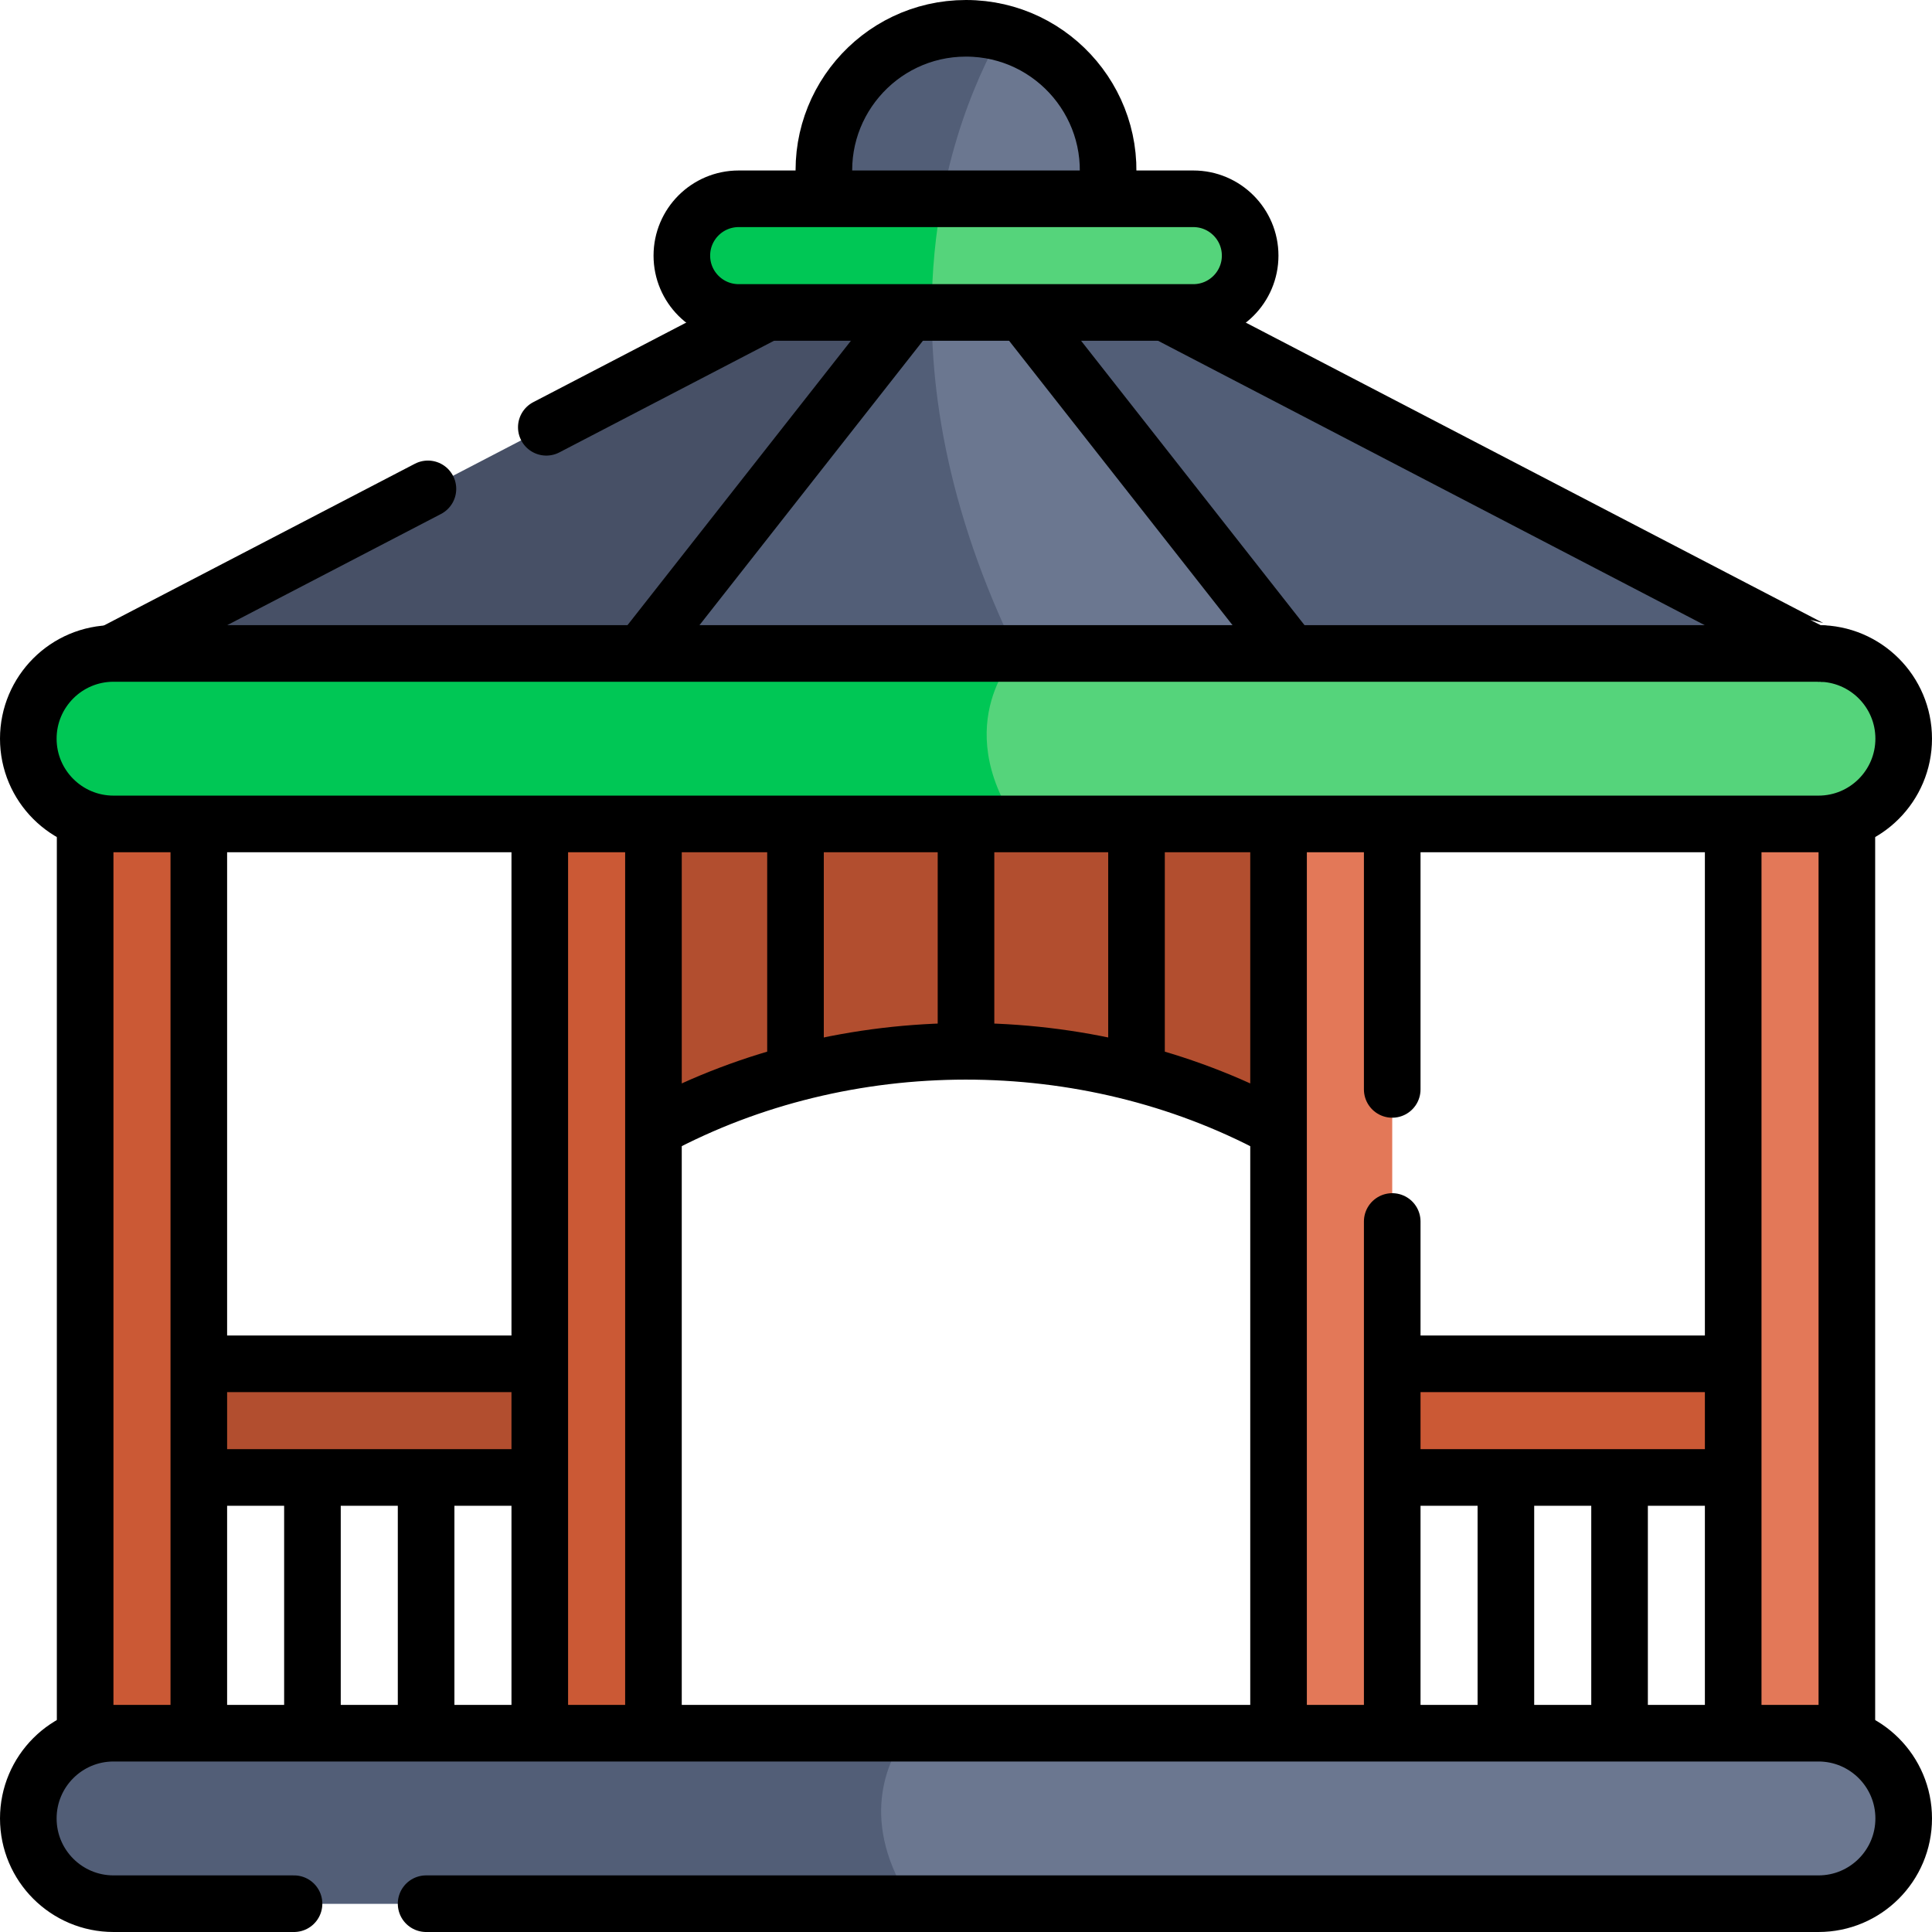 <?xml version="1.0" encoding="UTF-8"?>
<svg xmlns="http://www.w3.org/2000/svg" xmlns:xlink="http://www.w3.org/1999/xlink" version="1.1" id="Capa_1" x="0px" y="0px" viewBox="0 0 511.941 511.941" style="enable-background:new 0 0 511.941 511.941;" xml:space="preserve" width="512" height="512">
<g>
	<g>
		<path style="fill:#6B7790;" d="M293.62,45.15c0,19.82-15.33,36.061-34.77,37.53c-0.95,0.07-1.91,0.11-2.88,0.11&#10;&#9;&#9;&#9;c-3.13,0-6.17-0.38-9.08-1.101c-16.41-4.06-28.57-18.88-28.57-36.54c0-20.8,16.86-37.649,37.65-37.649c1.33,0,2.65,0.069,3.94,0.2&#10;&#9;&#9;&#9;c1.87,0.199,3.71,0.529,5.49,0.989C281.63,12.871,293.62,27.61,293.62,45.15z"/>
		<path style="fill:#525E77;" d="M265.401,8.69c-7.06,12.42-18.3,37.67-18.51,73c-16.41-4.06-28.57-18.88-28.57-36.54&#10;&#9;&#9;&#9;c0-20.8,16.86-37.649,37.65-37.649c1.33,0,2.65,0.069,3.94,0.2C261.781,7.9,263.62,8.23,265.401,8.69z"/>
		<path style="fill:#B24E2F;" d="M353.85,210.791v97.89c0,0-16.53-13.229-45.21-22.15l-7.49-6.92l-7.5,2.98&#10;&#9;&#9;&#9;c-9.18-2-19.28-3.42-30.19-3.87l-7.49-5.24l-7.49,5.24c-2.44,0.1-4.84,0.25-7.2,0.44c-8.18,0.67-15.86,1.88-22.99,3.43l-7.5-3.11&#10;&#9;&#9;&#9;l-7.49,7.05c-28.68,8.921-45.21,22.15-45.21,22.15v-97.89H353.85z"/>
		<rect x="37.618" y="361.382" style="fill:#B24E2F;" width="120.471" height="30.118"/>
		
			<rect x="353.853" y="361.382" transform="matrix(-1 -4.491975e-11 4.491975e-11 -1 828.177 752.882)" style="fill:#CB5935;" width="120.471" height="30.118"/>
		<rect x="22.559" y="195.735" style="fill:#CB5935;" width="30.118" height="286.118"/>
		
			<rect x="459.265" y="195.735" transform="matrix(-1 -4.046553e-11 4.046553e-11 -1 948.647 677.588)" style="fill:#E37858;" width="30.118" height="286.118"/>
		<rect x="143.029" y="195.735" style="fill:#CB5935;" width="30.118" height="286.118"/>
		<rect x="338.794" y="195.735" style="fill:#E37858;" width="30.118" height="286.118"/>
		<polygon style="fill:#6B7790;" points="352.071,185.951 275.471,184.751 250.6,184.36 162.201,182.98 186.291,130.681 &#10;&#9;&#9;&#9;240.911,82.791 246.891,81.201 254.571,79.161 255.971,78.791 271.031,82.791 328.441,132.501 &#9;&#9;"/>
		<path style="fill:#525E77;" d="M275.471,184.751l-24.87-0.391l-88.4-1.38l24.09-52.3l54.62-47.89l5.98-1.59&#10;&#9;&#9;&#9;C246.63,109.631,253.501,144.631,275.471,184.751z"/>
		<polygon style="fill:#475066;" points="240.911,82.791 162.201,182.98 15.031,180.681 203.261,82.791 222.588,75.791 &#9;&#9;"/>
		<polygon style="fill:#525E77;" points="496.911,188.211 352.071,185.951 271.031,82.791 289.481,72.791 308.681,82.791 &#9;&#9;"/>
		<path style="fill:#6B7790;" d="M504.441,481.85c0,6.24-2.53,11.89-6.61,15.98c-4.09,4.08-9.74,6.609-15.98,6.609H30.091&#10;&#9;&#9;&#9;c-12.48,0-22.59-10.109-22.59-22.59c0-6.24,2.53-11.88,6.61-15.97c2.36-2.36,5.24-4.2,8.45-5.33l18.67,2.63l11.45-3.92h22.61&#10;&#9;&#9;&#9;l6.72,3.41l8.28-3.41h15.12l7.5,2.97l7.5-2.97h22.62l16.54,6.35l13.58-6.35h308.7C494.33,459.261,504.441,469.381,504.441,481.85z&#10;&#9;&#9;&#9;"/>
		<path style="fill:#525E77;" d="M241.711,504.44H30.091c-12.48,0-22.59-10.109-22.59-22.59c0-6.24,2.53-11.88,6.61-15.97&#10;&#9;&#9;&#9;c4.09-4.09,9.74-6.62,15.98-6.62h210.31C234.971,466.661,227.411,482.801,241.711,504.44z"/>
		<path style="fill:#55D47B;" d="M504.441,195.73c0,6.24-2.53,11.891-6.61,15.98c-4.09,4.08-9.74,6.609-15.98,6.609h-212.39&#10;&#9;&#9;&#9;l-69.85-10.199l-56.58,10.199h-90.35l-14.52-6.05l-15.6,4.76c-8.78-3.09-15.06-11.46-15.06-21.3c0-6.24,2.53-11.88,6.61-15.97&#10;&#9;&#9;&#9;c4-3.99,9.49-6.5,15.57-6.6l103.72,6.619l136.06-6.63h212.39C494.33,173.15,504.441,183.261,504.441,195.73z"/>
		<path style="fill:#00C755;" d="M269.461,218.32H30.091c-12.48,0-22.59-10.109-22.59-22.59c0-6.24,2.53-11.88,6.61-15.97&#10;&#9;&#9;&#9;c4.09-4.08,9.74-6.61,15.98-6.61h239.371C269.461,173.15,251.421,191.341,269.461,218.32z"/>
		<path style="fill:#55D47B;" d="M331.261,67.73c0,4.16-1.69,7.92-4.41,10.65c-2.72,2.729-6.48,4.41-10.64,4.41h-69.33l-19.27-4&#10;&#9;&#9;&#9;l-24.35,4h-7.53c-8.31,0-15.05-6.74-15.05-15.061c0-4.16,1.69-7.92,4.41-10.64c2.72-2.72,6.48-4.41,10.64-4.41h23.34l14.41,2.33&#10;&#9;&#9;&#9;l16.17-2.33h66.56C324.521,52.681,331.261,59.421,331.261,67.73z"/>
		<path style="fill:#00C755;" d="M249.651,52.681c-1.7,9.01-2.77,19.07-2.77,30.11h-51.15c-8.31,0-15.05-6.74-15.05-15.061&#10;&#9;&#9;&#9;c0-4.16,1.69-7.92,4.41-10.64c2.72-2.72,6.48-4.41,10.64-4.41H249.651z"/>
	</g>
	<g>
		<path style="fill:none;stroke:#000000;stroke-width:15;stroke-linecap:round;stroke-linejoin:round;stroke-miterlimit:10;" d="&#10;&#9;&#9;&#9;M218.863,51.566c-3.958-23.187,13.891-44.066,37.107-44.066c23.38,0,41.285,21.164,37.033,44.486"/>
		<path style="fill:none;stroke:#000000;stroke-width:15;stroke-linecap:round;stroke-linejoin:round;stroke-miterlimit:10;" d="&#10;&#9;&#9;&#9;M337.847,298.663c-50.247-26.796-113.671-26.805-163.955,0.109"/>
		
			<line style="fill:none;stroke:#000000;stroke-width:15;stroke-linecap:round;stroke-linejoin:round;stroke-miterlimit:10;" x1="112.911" y1="458.174" x2="112.911" y2="392.588"/>
		
			<line style="fill:none;stroke:#000000;stroke-width:15;stroke-linecap:round;stroke-linejoin:round;stroke-miterlimit:10;" x1="82.791" y1="458.174" x2="82.791" y2="392.588"/>
		
			<line style="fill:none;stroke:#000000;stroke-width:15;stroke-linecap:round;stroke-linejoin:round;stroke-miterlimit:10;" x1="140.928" y1="391.501" x2="54.783" y2="391.501"/>
		
			<line style="fill:none;stroke:#000000;stroke-width:15;stroke-linecap:round;stroke-linejoin:round;stroke-miterlimit:10;" x1="140.928" y1="361.381" x2="54.783" y2="361.381"/>
		
			<line style="fill:none;stroke:#000000;stroke-width:15;stroke-linecap:round;stroke-linejoin:round;stroke-miterlimit:10;" x1="399.031" y1="457.11" x2="399.031" y2="393.651"/>
		
			<line style="fill:none;stroke:#000000;stroke-width:15;stroke-linecap:round;stroke-linejoin:round;stroke-miterlimit:10;" x1="429.151" y1="457.11" x2="429.151" y2="393.651"/>
		
			<line style="fill:none;stroke:#000000;stroke-width:15;stroke-linecap:round;stroke-linejoin:round;stroke-miterlimit:10;" x1="457.651" y1="391.501" x2="370.52" y2="391.501"/>
		
			<line style="fill:none;stroke:#000000;stroke-width:15;stroke-linecap:round;stroke-linejoin:round;stroke-miterlimit:10;" x1="457.651" y1="361.381" x2="370.52" y2="361.381"/>
		
			<line style="fill:none;stroke:#000000;stroke-width:15;stroke-linecap:round;stroke-linejoin:round;stroke-miterlimit:10;" x1="22.561" y1="457.206" x2="22.561" y2="220.375"/>
		
			<line style="fill:none;stroke:#000000;stroke-width:15;stroke-linecap:round;stroke-linejoin:round;stroke-miterlimit:10;" x1="52.681" y1="221.629" x2="52.681" y2="455.952"/>
		
			<line style="fill:none;stroke:#000000;stroke-width:15;stroke-linecap:round;stroke-linejoin:round;stroke-miterlimit:10;" x1="489.381" y1="457.206" x2="489.381" y2="220.375"/>
		
			<line style="fill:none;stroke:#000000;stroke-width:15;stroke-linecap:round;stroke-linejoin:round;stroke-miterlimit:10;" x1="459.261" y1="221.629" x2="459.261" y2="455.952"/>
		
			<line style="fill:none;stroke:#000000;stroke-width:15;stroke-linecap:round;stroke-linejoin:round;stroke-miterlimit:10;" x1="143.031" y1="455.952" x2="143.031" y2="221.629"/>
		
			<line style="fill:none;stroke:#000000;stroke-width:15;stroke-linecap:round;stroke-linejoin:round;stroke-miterlimit:10;" x1="173.151" y1="455.952" x2="173.151" y2="221.629"/>
		
			<line style="fill:none;stroke:#000000;stroke-width:15;stroke-linecap:round;stroke-linejoin:round;stroke-miterlimit:10;" x1="338.791" y1="221.629" x2="338.791" y2="455.952"/>
		
			<line style="fill:none;stroke:#000000;stroke-width:15;stroke-linecap:round;stroke-linejoin:round;stroke-miterlimit:10;" x1="368.911" y1="323.671" x2="368.911" y2="455.951"/>
		
			<line style="fill:none;stroke:#000000;stroke-width:15;stroke-linecap:round;stroke-linejoin:round;stroke-miterlimit:10;" x1="368.911" y1="288.671" x2="368.911" y2="221.631"/>
		
			<line style="fill:none;stroke:#000000;stroke-width:15;stroke-linecap:round;stroke-linejoin:round;stroke-miterlimit:10;" x1="240.375" y1="83.472" x2="170.416" y2="172.52"/>
		
			<line style="fill:none;stroke:#000000;stroke-width:15;stroke-linecap:round;stroke-linejoin:round;stroke-miterlimit:10;" x1="340.602" y1="171.345" x2="272.449" y2="84.596"/>
		<path style="fill:none;stroke:#000000;stroke-width:15;stroke-linecap:round;stroke-linejoin:round;stroke-miterlimit:10;" d="&#10;&#9;&#9;&#9;M112.911,504.441h368.94c12.492,0,22.59-10.11,22.59-22.59c0-12.47-10.11-22.59-22.59-22.59H30.091&#10;&#9;&#9;&#9;c-12.475,0-22.59,10.11-22.59,22.59c0,12.48,10.11,22.59,22.59,22.59h47.82"/>
		<path style="fill:none;stroke:#000000;stroke-width:15;stroke-linecap:round;stroke-linejoin:round;stroke-miterlimit:10;" d="&#10;&#9;&#9;&#9;M481.853,218.324H30.088c-12.475,0-22.588-10.113-22.588-22.588c0-12.44,10.079-22.588,22.588-22.588h451.765&#10;&#9;&#9;&#9;c12.475,0,22.588,10.113,22.588,22.588C504.441,208.176,494.362,218.324,481.853,218.324z"/>
		
			<line style="fill:none;stroke:#000000;stroke-width:15;stroke-linecap:round;stroke-linejoin:round;stroke-miterlimit:10;" x1="255.971" y1="277.568" x2="255.971" y2="219.527"/>
		
			<line style="fill:none;stroke:#000000;stroke-width:15;stroke-linecap:round;stroke-linejoin:round;stroke-miterlimit:10;" x1="301.151" y1="283.177" x2="301.151" y2="219.524"/>
		
			<line style="fill:none;stroke:#000000;stroke-width:15;stroke-linecap:round;stroke-linejoin:round;stroke-miterlimit:10;" x1="210.791" y1="283.177" x2="210.791" y2="219.524"/>
		<path style="fill:none;stroke:#000000;stroke-width:15;stroke-linecap:round;stroke-linejoin:round;stroke-miterlimit:10;" d="&#10;&#9;&#9;&#9;M316.206,82.794H195.735c-8.317,0-15.059-6.742-15.059-15.059c0-8.315,6.74-15.059,15.059-15.059h120.471&#10;&#9;&#9;&#9;c8.317,0,15.059,6.742,15.059,15.059C331.265,76.05,324.525,82.794,316.206,82.794z"/>
		
			<line style="fill:none;stroke:#000000;stroke-width:15;stroke-linecap:round;stroke-linejoin:round;stroke-miterlimit:10;" x1="113.391" y1="129.541" x2="29.981" y2="172.921"/>
		
			<line style="fill:none;stroke:#000000;stroke-width:15;stroke-linecap:round;stroke-linejoin:round;stroke-miterlimit:10;" x1="202.821" y1="83.021" x2="144.761" y2="113.221"/>
		<path style="fill:none;stroke:#000000;stroke-width:15;stroke-linecap:round;stroke-linejoin:round;stroke-miterlimit:10;" d="&#10;&#9;&#9;&#9;M482.461,173.171c-0.102,0-0.275-0.133-173.193-90.075"/>
	</g>
</g>















</svg>
